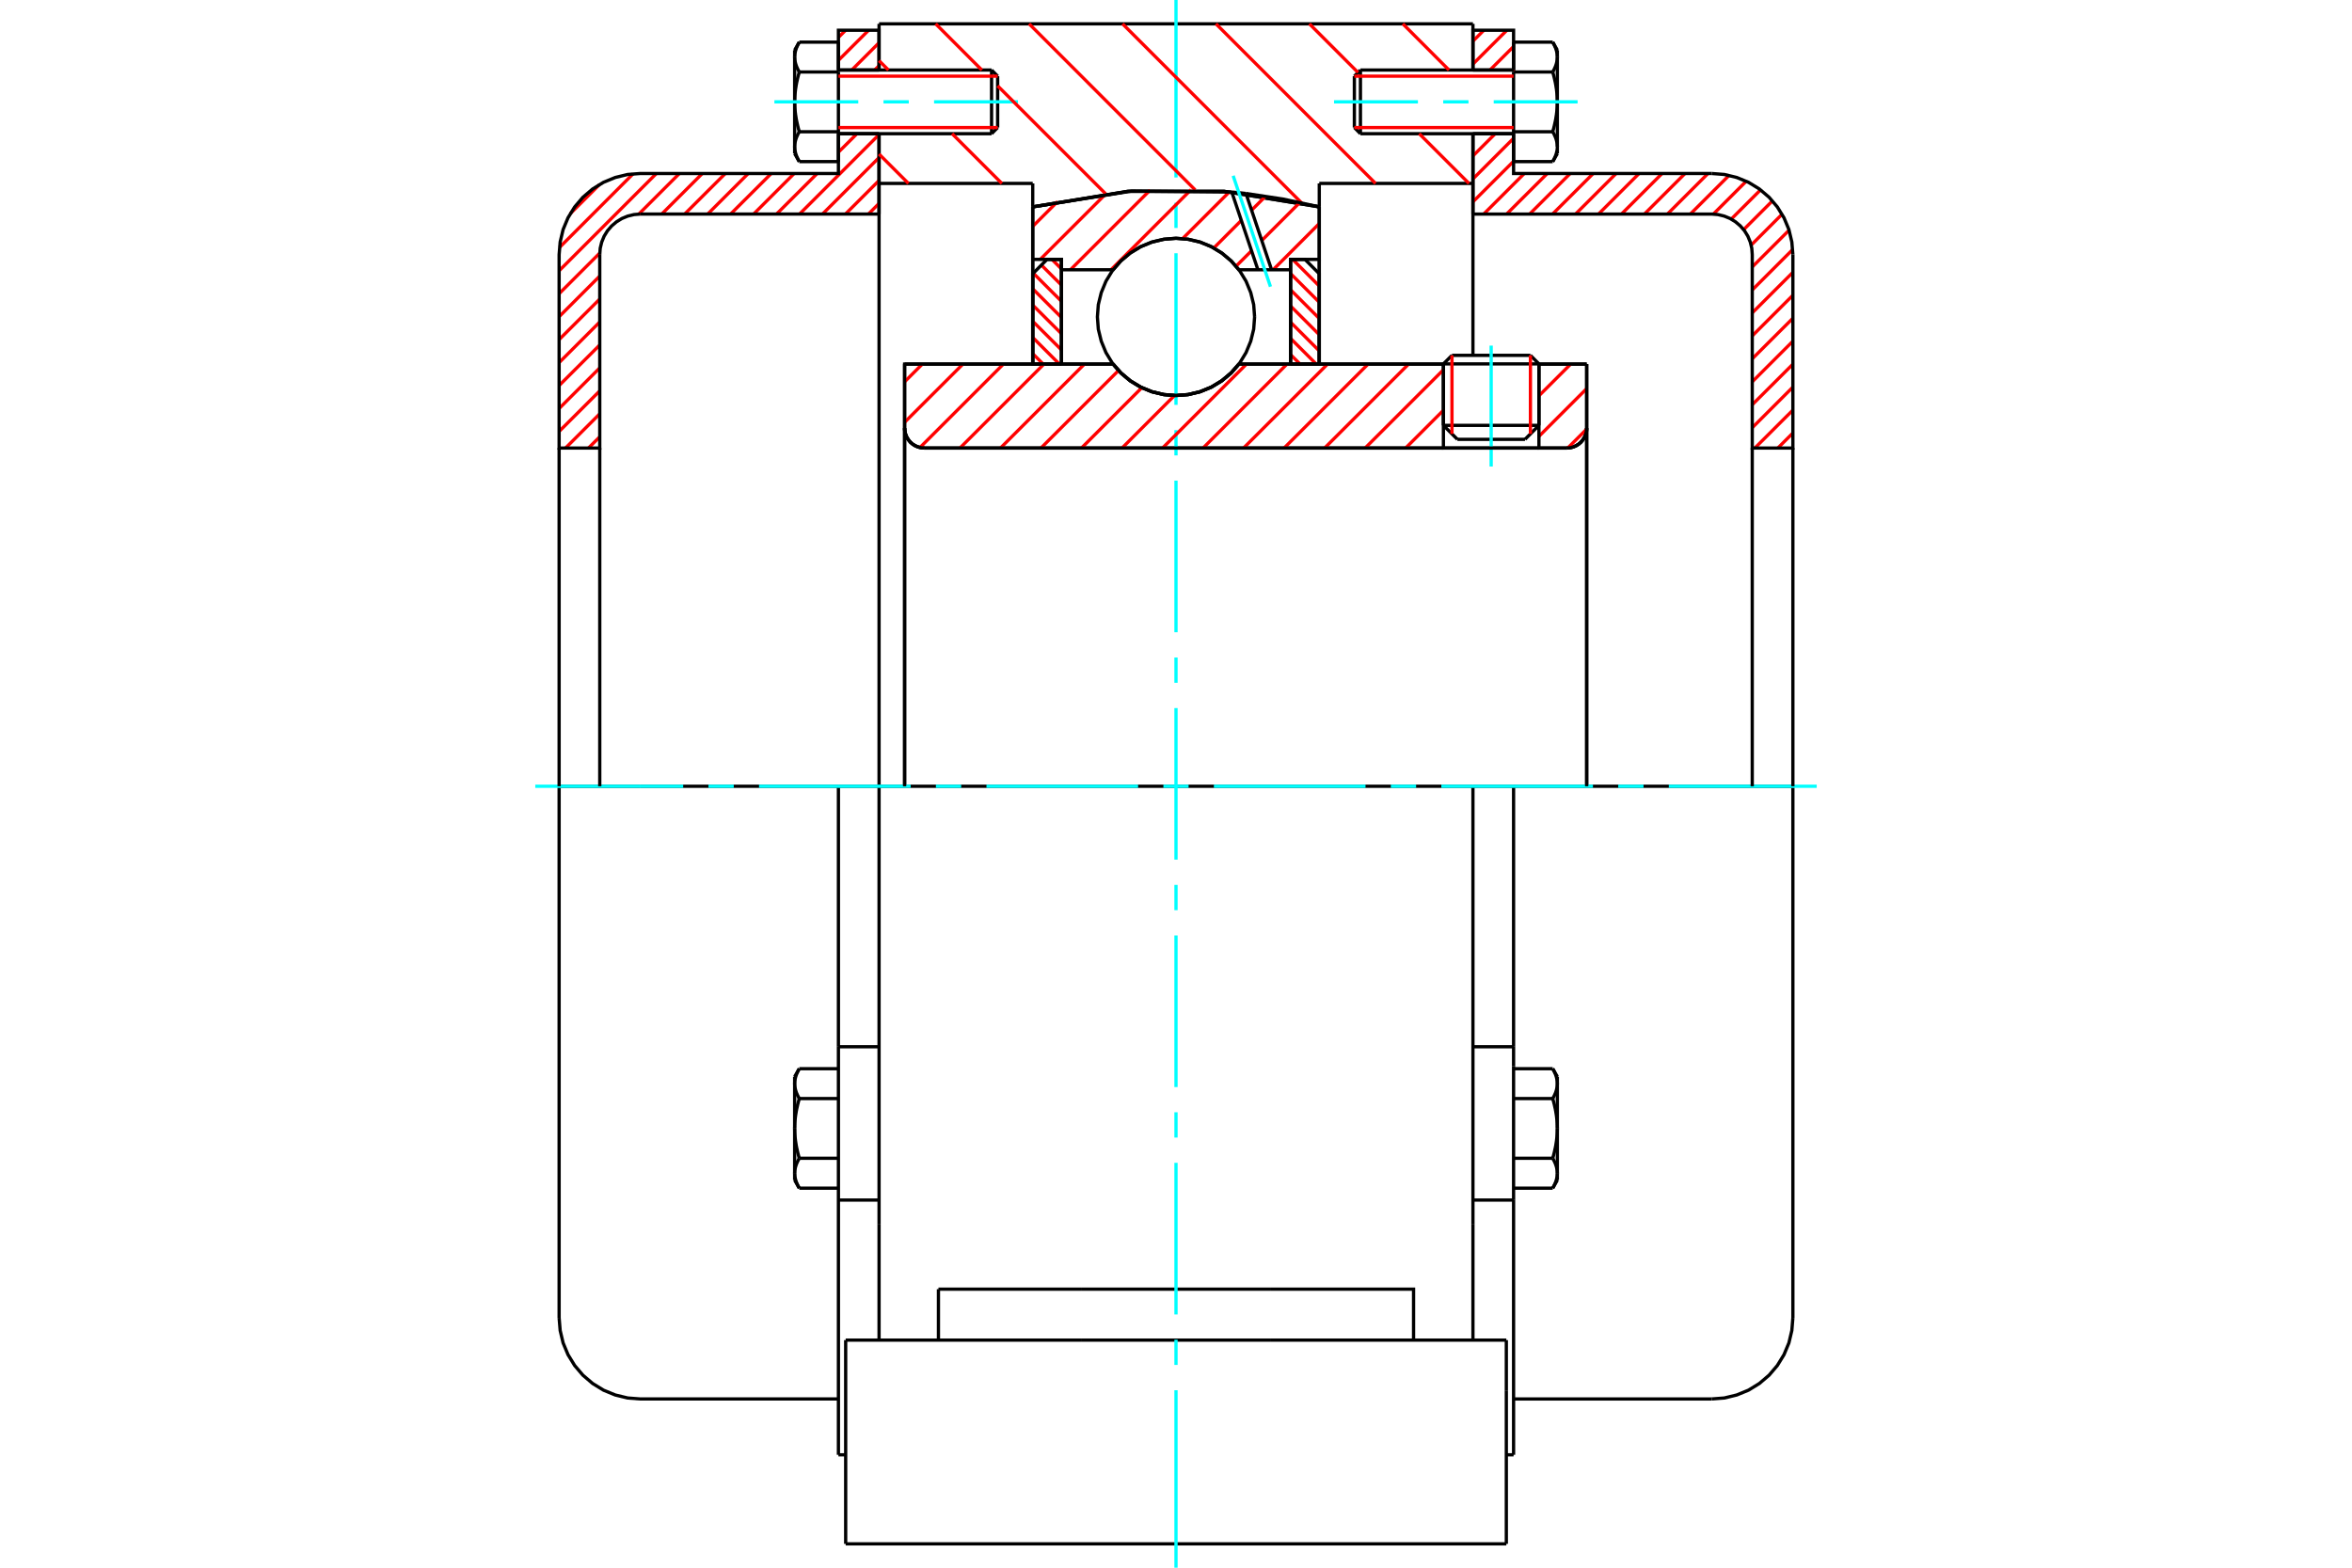<?xml version="1.0" standalone="no"?>
<!DOCTYPE svg PUBLIC "-//W3C//DTD SVG 1.1//EN"
	"http://www.w3.org/Graphics/SVG/1.1/DTD/svg11.dtd">
<svg xmlns="http://www.w3.org/2000/svg" height="100%" width="100%" viewBox="0 0 36000 24000">
	<rect x="-1800" y="-1200" width="39600" height="26400" style="fill:#FFF"/>
	<g style="fill:none; fill-rule:evenodd" transform="matrix(1 0 0 1 0 0)">
		<g style="fill:none; stroke:#000; stroke-width:50; shape-rendering:geometricPrecision">
			<line x1="23555" y1="5571" x2="22093" y2="5571"/>
			<line x1="22224" y1="5440" x2="23425" y2="5440"/>
			<line x1="22093" y1="6512" x2="23555" y2="6512"/>
			<line x1="23342" y1="6726" x2="22307" y2="6726"/>
			<polyline points="23982,6859 24029,6855 24076,6844 24120,6826 24161,6801 24197,6770 24228,6733 24253,6693 24271,6648 24283,6602 24286,6554"/>
			<line x1="24286" y1="5574" x2="24286" y2="6554"/>
			<line x1="23555" y1="5574" x2="24286" y2="5574"/>
			<line x1="18963" y1="5574" x2="22093" y2="5574"/>
			<polyline points="17037,5574 17160,5713 17303,5832 17462,5928 17634,5998 17815,6041 18000,6055 18185,6041 18366,5998 18538,5928 18697,5832 18840,5713 18963,5574"/>
			<line x1="13846" y1="5574" x2="17037" y2="5574"/>
			<line x1="13846" y1="6554" x2="13846" y2="5574"/>
			<polyline points="13846,6554 13849,6602 13861,6648 13879,6693 13904,6733 13935,6770 13971,6801 14012,6826 14056,6844 14103,6855 14150,6859"/>
			<line x1="23982" y1="6859" x2="14150" y2="6859"/>
			<line x1="24286" y1="6554" x2="24286" y2="12037"/>
			<line x1="13846" y1="6554" x2="13846" y2="12037"/>
			<line x1="22224" y1="5440" x2="22093" y2="5571"/>
			<line x1="23555" y1="5571" x2="23425" y2="5440"/>
			<line x1="23342" y1="6726" x2="23555" y2="6512"/>
			<line x1="22093" y1="6512" x2="22307" y2="6726"/>
			<line x1="22093" y1="5571" x2="22093" y2="6512"/>
			<line x1="23555" y1="6512" x2="23555" y2="5571"/>
			<polyline points="23982,6859 24029,6855 24076,6844 24120,6826 24161,6801 24197,6770 24228,6733 24253,6693 24271,6648 24283,6602 24286,6554"/>
			<polyline points="13846,6554 13849,6602 13861,6648 13879,6693 13904,6733 13935,6770 13971,6801 14012,6826 14056,6844 14103,6855 14150,6859"/>
			<line x1="22545" y1="12037" x2="13455" y2="12037"/>
			<line x1="22545" y1="2808" x2="20193" y2="2808"/>
			<line x1="22545" y1="2047" x2="22545" y2="2808"/>
			<line x1="22545" y1="365" x2="22545" y2="1072"/>
			<line x1="13455" y1="365" x2="22545" y2="365"/>
			<line x1="13455" y1="1072" x2="13455" y2="365"/>
			<line x1="13455" y1="2808" x2="13455" y2="2047"/>
			<line x1="15807" y1="2808" x2="13455" y2="2808"/>
			<line x1="15807" y1="3167" x2="15807" y2="2808"/>
			<polyline points="20193,3167 18737,2929 17263,2929 15807,3167"/>
			<line x1="20193" y1="2808" x2="20193" y2="3167"/>
			<line x1="15807" y1="5574" x2="15807" y2="3167"/>
			<line x1="13455" y1="12037" x2="13455" y2="2808"/>
			<line x1="20193" y1="3167" x2="20193" y2="5574"/>
			<line x1="12944" y1="23635" x2="23056" y2="23635"/>
			<line x1="14364" y1="20516" x2="14364" y2="19736"/>
			<line x1="16546" y1="19736" x2="14364" y2="19736"/>
			<line x1="16546" y1="20516" x2="19454" y2="20516"/>
			<line x1="19454" y1="19736" x2="16546" y2="19736"/>
			<polyline points="21636,20516 21636,19736 19454,19736"/>
			<line x1="22545" y1="20516" x2="22545" y2="18736"/>
			<line x1="13455" y1="20516" x2="13455" y2="18736"/>
			<line x1="19454" y1="20516" x2="23056" y2="20516"/>
			<line x1="22545" y1="2808" x2="22545" y2="5437"/>
			<line x1="13455" y1="18736" x2="13455" y2="12037"/>
			<line x1="23056" y1="21295" x2="23056" y2="20516"/>
			<line x1="23056" y1="23635" x2="23056" y2="21295"/>
			<polyline points="12944,23635 12944,21295 12944,20516"/>
			<line x1="22545" y1="18736" x2="22545" y2="12037"/>
			<line x1="12944" y1="20516" x2="16546" y2="20516"/>
			<line x1="12833" y1="16025" x2="13455" y2="16025"/>
			<polyline points="12833,16025 12833,16272 12833,16326 12833,18372 12833,22272"/>
			<polyline points="12163,17961 12163,17967 12164,17973 12164,17980 12164,17986 12165,17992 12165,17999 12166,18005 12167,18011 12168,18017 12169,18024 12170,18030 12172,18036 12173,18042 12175,18049 12176,18055 12178,18061 12180,18068 12182,18074 12184,18081 12186,18087 12188,18094 12191,18100 12193,18107 12196,18113 12199,18120 12202,18127 12205,18133 12208,18140 12211,18147 12215,18154 12218,18161 12222,18168 12226,18175 12230,18182 12234,18190"/>
			<line x1="12163" y1="18067" x2="12163" y2="17961"/>
			<polyline points="12163,17275 12163,17288 12164,17300 12164,17313 12164,17325 12165,17338 12165,17350 12166,17363 12167,17375 12168,17388 12169,17400 12170,17413 12172,17426 12173,17438 12175,17451 12176,17463 12178,17476 12180,17489 12182,17502 12184,17515 12186,17528 12188,17541 12191,17554 12193,17567 12196,17580 12199,17593 12202,17607 12205,17620 12208,17634 12211,17648 12215,17661 12218,17675 12222,17689 12226,17704 12230,17718 12234,17732"/>
			<line x1="12163" y1="17961" x2="12163" y2="17275"/>
			<polyline points="12234,17732 12230,17740 12226,17747 12222,17754 12218,17761 12215,17768 12211,17775 12208,17782 12205,17788 12202,17795 12199,17802 12196,17808 12193,17815 12191,17822 12188,17828 12186,17835 12184,17841 12182,17848 12180,17854 12178,17860 12176,17867 12175,17873 12173,17879 12172,17886 12170,17892 12169,17898 12168,17905 12167,17911 12166,17917 12165,17923 12165,17930 12164,17936 12164,17942 12164,17948 12163,17955 12163,17961"/>
			<polyline points="12163,16589 12163,16596 12164,16602 12164,16608 12164,16614 12165,16621 12165,16627 12166,16633 12167,16639 12168,16646 12169,16652 12170,16658 12172,16665 12173,16671 12175,16677 12176,16684 12178,16690 12180,16696 12182,16703 12184,16709 12186,16716 12188,16722 12191,16729 12193,16735 12196,16742 12199,16748 12202,16755 12205,16762 12208,16769 12211,16776 12215,16782 12218,16789 12222,16796 12226,16804 12230,16811 12234,16818"/>
			<line x1="12163" y1="17275" x2="12163" y2="16589"/>
			<polyline points="12234,16818 12230,16832 12226,16847 12222,16861 12218,16875 12215,16889 12211,16903 12208,16916 12205,16930 12202,16944 12199,16957 12196,16970 12193,16983 12191,16997 12188,17010 12186,17023 12184,17036 12182,17048 12180,17061 12178,17074 12176,17087 12175,17099 12173,17112 12172,17125 12170,17137 12169,17150 12168,17162 12167,17175 12166,17187 12165,17200 12165,17212 12164,17225 12164,17237 12164,17250 12163,17263 12163,17275"/>
			<line x1="12163" y1="16589" x2="12163" y2="16483"/>
			<polyline points="12234,16361 12230,16368 12226,16375 12222,16382 12218,16389 12215,16396 12211,16403 12208,16410 12205,16417 12202,16424 12199,16430 12196,16437 12193,16443 12191,16450 12188,16457 12186,16463 12184,16470 12182,16476 12180,16482 12178,16489 12176,16495 12175,16502 12173,16508 12172,16514 12170,16520 12169,16527 12168,16533 12167,16539 12166,16545 12165,16552 12165,16558 12164,16564 12164,16571 12164,16577 12163,16583 12163,16589"/>
			<line x1="12833" y1="16818" x2="12234" y2="16818"/>
			<line x1="12833" y1="16361" x2="12234" y2="16361"/>
			<line x1="12833" y1="17732" x2="12234" y2="17732"/>
			<line x1="12833" y1="18190" x2="12234" y2="18190"/>
			<line x1="9801" y1="12037" x2="8558" y2="12037"/>
			<line x1="12833" y1="12037" x2="9801" y2="12037"/>
			<line x1="13455" y1="12037" x2="12833" y2="12037"/>
			<line x1="8558" y1="12037" x2="8558" y2="20175"/>
			<line x1="12833" y1="12037" x2="12833" y2="16025"/>
			<line x1="15270" y1="1953" x2="15270" y2="1166"/>
			<line x1="15177" y1="2047" x2="15177" y2="1072"/>
			<polyline points="12234,2017 12230,2024 12226,2031 12222,2038 12218,2045 12215,2052 12211,2059 12208,2066 12205,2073 12202,2079 12199,2086 12196,2093 12193,2099 12191,2106 12188,2112 12186,2119 12184,2125 12182,2132 12180,2138 12178,2145 12176,2151 12175,2157 12173,2164 12172,2170 12170,2176 12169,2183 12168,2189 12167,2195 12166,2201 12165,2208 12165,2214 12164,2220 12164,2226 12164,2233 12163,2239 12163,2245"/>
			<polyline points="12163,1559 12163,1572 12164,1585 12164,1597 12164,1610 12165,1622 12165,1635 12166,1647 12167,1660 12168,1672 12169,1685 12170,1697 12172,1710 12173,1722 12175,1735 12176,1748 12178,1760 12180,1773 12182,1786 12184,1799 12186,1812 12188,1825 12191,1838 12193,1851 12196,1864 12199,1878 12202,1891 12205,1905 12208,1918 12211,1932 12215,1946 12218,1960 12222,1974 12226,1988 12230,2002 12234,2017"/>
			<line x1="12163" y1="2245" x2="12163" y2="1559"/>
			<polyline points="12163,874 12163,880 12164,886 12164,892 12164,899 12165,905 12165,911 12166,917 12167,924 12168,930 12169,936 12170,943 12172,949 12173,955 12175,961 12176,968 12178,974 12180,981 12182,987 12184,993 12186,1000 12188,1006 12191,1013 12193,1019 12196,1026 12199,1033 12202,1039 12205,1046 12208,1053 12211,1060 12215,1067 12218,1074 12222,1081 12226,1088 12230,1095 12234,1102"/>
			<line x1="12163" y1="1559" x2="12163" y2="874"/>
			<polyline points="12234,1102 12230,1117 12226,1131 12222,1145 12218,1159 12215,1173 12211,1187 12208,1201 12205,1214 12202,1228 12199,1241 12196,1254 12193,1268 12191,1281 12188,1294 12186,1307 12184,1320 12182,1333 12180,1346 12178,1358 12176,1371 12175,1384 12173,1396 12172,1409 12170,1422 12169,1434 12168,1447 12167,1459 12166,1472 12165,1484 12165,1497 12164,1509 12164,1522 12164,1534 12163,1547 12163,1559"/>
			<line x1="12163" y1="874" x2="12163" y2="768"/>
			<polyline points="12234,645 12230,652 12226,659 12222,666 12218,674 12215,680 12211,687 12208,694 12205,701 12202,708 12199,714 12196,721 12193,728 12191,734 12188,741 12186,747 12184,754 12182,760 12180,767 12178,773 12176,779 12175,786 12173,792 12172,798 12170,805 12169,811 12168,817 12167,823 12166,830 12165,836 12165,842 12164,849 12164,855 12164,861 12163,867 12163,874"/>
			<polyline points="12163,2245 12163,2251 12164,2258 12164,2264 12164,2270 12165,2277 12165,2283 12166,2289 12167,2295 12168,2302 12169,2308 12170,2314 12172,2320 12173,2327 12175,2333 12176,2339 12178,2346 12180,2352 12182,2359 12184,2365 12186,2371 12188,2378 12191,2384 12193,2391 12196,2398 12199,2404 12202,2411 12205,2418 12208,2425 12211,2431 12215,2438 12218,2445 12222,2452 12226,2459 12230,2467 12234,2474"/>
			<line x1="12163" y1="2351" x2="12163" y2="2245"/>
			<line x1="12833" y1="645" x2="12234" y2="645"/>
			<line x1="12833" y1="1102" x2="12234" y2="1102"/>
			<line x1="12833" y1="1102" x2="12833" y2="645"/>
			<line x1="12833" y1="2017" x2="12234" y2="2017"/>
			<line x1="12833" y1="2017" x2="12833" y2="1102"/>
			<line x1="12833" y1="2474" x2="12234" y2="2474"/>
			<line x1="12833" y1="2474" x2="12833" y2="2017"/>
			<line x1="12833" y1="18372" x2="13455" y2="18372"/>
			<line x1="12833" y1="22272" x2="12944" y2="22272"/>
			<line x1="12163" y1="18067" x2="12234" y2="18190"/>
			<line x1="12234" y1="16361" x2="12163" y2="16483"/>
			<polyline points="8558,20175 8574,20369 8619,20559 8694,20739 8796,20905 8922,21053 9071,21180 9237,21282 9417,21356 9607,21402 9801,21417 12833,21417"/>
			<line x1="15177" y1="2047" x2="15270" y2="1953"/>
			<line x1="15270" y1="1166" x2="15177" y2="1072"/>
			<line x1="12833" y1="2047" x2="15177" y2="2047"/>
			<line x1="15177" y1="1072" x2="12833" y2="1072"/>
			<line x1="12234" y1="645" x2="12163" y2="768"/>
			<line x1="12163" y1="2351" x2="12234" y2="2474"/>
			<line x1="22545" y1="16025" x2="23167" y2="16025"/>
			<line x1="23167" y1="16272" x2="23167" y2="16025"/>
			<line x1="23167" y1="16326" x2="23167" y2="16272"/>
			<line x1="23167" y1="18372" x2="23167" y2="16326"/>
			<polyline points="23167,16025 23167,12037 22545,12037"/>
			<line x1="23167" y1="22272" x2="23167" y2="18372"/>
			<polyline points="23837,16589 23837,16583 23836,16577 23836,16571 23836,16564 23835,16558 23835,16552 23834,16545 23833,16539 23832,16533 23831,16527 23830,16520 23828,16514 23827,16508 23825,16502 23824,16495 23822,16489 23820,16482 23818,16476 23816,16470 23814,16463 23812,16457 23809,16450 23807,16443 23804,16437 23801,16430 23798,16424 23795,16417 23792,16410 23789,16403 23785,16396 23782,16389 23778,16382 23774,16375 23770,16368 23766,16361"/>
			<line x1="23837" y1="16483" x2="23837" y2="16589"/>
			<polyline points="23837,17275 23837,17263 23836,17250 23836,17237 23836,17225 23835,17212 23835,17200 23834,17187 23833,17175 23832,17162 23831,17150 23830,17137 23828,17125 23827,17112 23825,17099 23824,17087 23822,17074 23820,17061 23818,17048 23816,17036 23814,17023 23812,17010 23809,16997 23807,16983 23804,16970 23801,16957 23798,16944 23795,16930 23792,16916 23789,16903 23785,16889 23782,16875 23778,16861 23774,16847 23770,16832 23766,16818"/>
			<line x1="23837" y1="16589" x2="23837" y2="17275"/>
			<polyline points="23766,16818 23770,16811 23774,16804 23778,16796 23782,16789 23785,16782 23789,16776 23792,16769 23795,16762 23798,16755 23801,16748 23804,16742 23807,16735 23809,16729 23812,16722 23814,16716 23816,16709 23818,16703 23820,16696 23822,16690 23824,16684 23825,16677 23827,16671 23828,16665 23830,16658 23831,16652 23832,16646 23833,16639 23834,16633 23835,16627 23835,16621 23836,16614 23836,16608 23836,16602 23837,16596 23837,16589"/>
			<polyline points="23837,17961 23837,17955 23836,17948 23836,17942 23836,17936 23835,17930 23835,17923 23834,17917 23833,17911 23832,17905 23831,17898 23830,17892 23828,17886 23827,17879 23825,17873 23824,17867 23822,17860 23820,17854 23818,17848 23816,17841 23814,17835 23812,17828 23809,17822 23807,17815 23804,17808 23801,17802 23798,17795 23795,17788 23792,17782 23789,17775 23785,17768 23782,17761 23778,17754 23774,17747 23770,17740 23766,17732"/>
			<line x1="23837" y1="17275" x2="23837" y2="17961"/>
			<polyline points="23766,17732 23770,17718 23774,17704 23778,17689 23782,17675 23785,17661 23789,17648 23792,17634 23795,17620 23798,17607 23801,17593 23804,17580 23807,17567 23809,17554 23812,17541 23814,17528 23816,17515 23818,17502 23820,17489 23822,17476 23824,17463 23825,17451 23827,17438 23828,17426 23830,17413 23831,17400 23832,17388 23833,17375 23834,17363 23835,17350 23835,17338 23836,17325 23836,17313 23836,17300 23837,17288 23837,17275"/>
			<line x1="23837" y1="17961" x2="23837" y2="18067"/>
			<polyline points="23766,18190 23770,18182 23774,18175 23778,18168 23782,18161 23785,18154 23789,18147 23792,18140 23795,18133 23798,18127 23801,18120 23804,18113 23807,18107 23809,18100 23812,18094 23814,18087 23816,18081 23818,18074 23820,18068 23822,18061 23824,18055 23825,18049 23827,18042 23828,18036 23830,18030 23831,18024 23832,18017 23833,18011 23834,18005 23835,17999 23835,17992 23836,17986 23836,17980 23836,17973 23837,17967 23837,17961"/>
			<line x1="23167" y1="18190" x2="23766" y2="18190"/>
			<line x1="23167" y1="17732" x2="23766" y2="17732"/>
			<line x1="23167" y1="16818" x2="23766" y2="16818"/>
			<line x1="23167" y1="16361" x2="23766" y2="16361"/>
			<polyline points="27442,12037 26199,12037 23167,12037"/>
			<line x1="27442" y1="20175" x2="27442" y2="12037"/>
			<line x1="20730" y1="1166" x2="20730" y2="1953"/>
			<line x1="20823" y1="1072" x2="20823" y2="2047"/>
			<polyline points="23837,874 23837,867 23836,861 23836,855 23836,849 23835,842 23835,836 23834,830 23833,823 23832,817 23831,811 23830,805 23828,798 23827,792 23825,786 23824,779 23822,773 23820,767 23818,760 23816,754 23814,747 23812,741 23809,734 23807,728 23804,721 23801,714 23798,708 23795,701 23792,694 23789,687 23785,680 23782,674 23778,666 23774,659 23770,652 23766,645"/>
			<line x1="23837" y1="768" x2="23837" y2="874"/>
			<polyline points="23766,2474 23770,2467 23774,2459 23778,2452 23782,2445 23785,2438 23789,2431 23792,2425 23795,2418 23798,2411 23801,2404 23804,2398 23807,2391 23809,2384 23812,2378 23814,2371 23816,2365 23818,2359 23820,2352 23822,2346 23824,2339 23825,2333 23827,2327 23828,2320 23830,2314 23831,2308 23832,2302 23833,2295 23834,2289 23835,2283 23835,2277 23836,2270 23836,2264 23836,2258 23837,2251 23837,2245 23837,2351"/>
			<polyline points="23837,1559 23837,1547 23836,1534 23836,1522 23836,1509 23835,1497 23835,1484 23834,1472 23833,1459 23832,1447 23831,1434 23830,1422 23828,1409 23827,1396 23825,1384 23824,1371 23822,1358 23820,1346 23818,1333 23816,1320 23814,1307 23812,1294 23809,1281 23807,1268 23804,1254 23801,1241 23798,1228 23795,1214 23792,1201 23789,1187 23785,1173 23782,1159 23778,1145 23774,1131 23770,1117 23766,1102"/>
			<line x1="23837" y1="874" x2="23837" y2="1559"/>
			<polyline points="23766,1102 23770,1095 23774,1088 23778,1081 23782,1074 23785,1067 23789,1060 23792,1053 23795,1046 23798,1039 23801,1033 23804,1026 23807,1019 23809,1013 23812,1006 23814,1000 23816,993 23818,987 23820,981 23822,974 23824,968 23825,961 23827,955 23828,949 23830,943 23831,936 23832,930 23833,924 23834,917 23835,911 23835,905 23836,899 23836,892 23836,886 23837,880 23837,874"/>
			<polyline points="23837,2245 23837,2239 23836,2233 23836,2226 23836,2220 23835,2214 23835,2208 23834,2201 23833,2195 23832,2189 23831,2183 23830,2176 23828,2170 23827,2164 23825,2157 23824,2151 23822,2145 23820,2138 23818,2132 23816,2125 23814,2119 23812,2112 23809,2106 23807,2099 23804,2093 23801,2086 23798,2079 23795,2073 23792,2066 23789,2059 23785,2052 23782,2045 23778,2038 23774,2031 23770,2024 23766,2017"/>
			<line x1="23837" y1="1559" x2="23837" y2="2245"/>
			<polyline points="23766,2017 23770,2002 23774,1988 23778,1974 23782,1960 23785,1946 23789,1932 23792,1918 23795,1905 23798,1891 23801,1878 23804,1864 23807,1851 23809,1838 23812,1825 23814,1812 23816,1799 23818,1786 23820,1773 23822,1760 23824,1748 23825,1735 23827,1722 23828,1710 23830,1697 23831,1685 23832,1672 23833,1660 23834,1647 23835,1635 23835,1622 23836,1610 23836,1597 23836,1585 23837,1572 23837,1559"/>
			<line x1="23167" y1="1102" x2="23766" y2="1102"/>
			<polyline points="23167,1102 23167,2017 23766,2017"/>
			<line x1="23167" y1="645" x2="23766" y2="645"/>
			<line x1="23167" y1="645" x2="23167" y2="1102"/>
			<line x1="23167" y1="2474" x2="23766" y2="2474"/>
			<line x1="23167" y1="2017" x2="23167" y2="2474"/>
			<line x1="22545" y1="18372" x2="23167" y2="18372"/>
			<line x1="23056" y1="22272" x2="23167" y2="22272"/>
			<line x1="23837" y1="16483" x2="23766" y2="16361"/>
			<line x1="23766" y1="18190" x2="23837" y2="18067"/>
			<polyline points="26199,21417 26393,21402 26583,21356 26763,21282 26929,21180 27078,21053 27204,20905 27306,20739 27381,20559 27426,20369 27442,20175"/>
			<line x1="23167" y1="21417" x2="26199" y2="21417"/>
			<line x1="20823" y1="1072" x2="20730" y2="1166"/>
			<line x1="20730" y1="1953" x2="20823" y2="2047"/>
			<line x1="23167" y1="1072" x2="20823" y2="1072"/>
			<line x1="20823" y1="2047" x2="23167" y2="2047"/>
			<line x1="23837" y1="768" x2="23766" y2="645"/>
			<line x1="23766" y1="2474" x2="23837" y2="2351"/>
		</g>
		<g style="fill:none; stroke:#0FF; stroke-width:50; shape-rendering:geometricPrecision">
			<line x1="22824" y1="7142" x2="22824" y2="5291"/>
			<line x1="18000" y1="24000" x2="18000" y2="21283"/>
			<line x1="18000" y1="20896" x2="18000" y2="20510"/>
			<line x1="18000" y1="20123" x2="18000" y2="17802"/>
			<line x1="18000" y1="17415" x2="18000" y2="17028"/>
			<line x1="18000" y1="16642" x2="18000" y2="14321"/>
			<line x1="18000" y1="13934" x2="18000" y2="13547"/>
			<line x1="18000" y1="13160" x2="18000" y2="10840"/>
			<line x1="18000" y1="10453" x2="18000" y2="10066"/>
			<line x1="18000" y1="9679" x2="18000" y2="7358"/>
			<line x1="18000" y1="6972" x2="18000" y2="6585"/>
			<line x1="18000" y1="6198" x2="18000" y2="3877"/>
			<line x1="18000" y1="3490" x2="18000" y2="3104"/>
			<line x1="18000" y1="2717" x2="18000" y2="0"/>
			<line x1="8193" y1="12037" x2="10457" y2="12037"/>
			<line x1="10844" y1="12037" x2="11231" y2="12037"/>
			<line x1="11618" y1="12037" x2="13939" y2="12037"/>
			<line x1="14325" y1="12037" x2="14712" y2="12037"/>
			<line x1="15099" y1="12037" x2="17420" y2="12037"/>
			<line x1="17807" y1="12037" x2="18193" y2="12037"/>
			<line x1="18580" y1="12037" x2="20901" y2="12037"/>
			<line x1="21288" y1="12037" x2="21675" y2="12037"/>
			<line x1="22061" y1="12037" x2="24382" y2="12037"/>
			<line x1="24769" y1="12037" x2="25156" y2="12037"/>
			<line x1="25543" y1="12037" x2="27807" y2="12037"/>
			<line x1="11853" y1="1559" x2="13137" y2="1559"/>
			<line x1="13523" y1="1559" x2="13910" y2="1559"/>
			<line x1="14297" y1="1559" x2="15581" y2="1559"/>
			<line x1="20419" y1="1559" x2="21703" y2="1559"/>
			<line x1="22090" y1="1559" x2="22477" y2="1559"/>
			<line x1="22863" y1="1559" x2="24147" y2="1559"/>
		</g>
		<g style="fill:none; stroke:#F00; stroke-width:50; shape-rendering:geometricPrecision">
			<line x1="27442" y1="6629" x2="27212" y2="6859"/>
			<line x1="27442" y1="6278" x2="26860" y2="6859"/>
			<line x1="27442" y1="5926" x2="26820" y2="6548"/>
			<line x1="27442" y1="5575" x2="26820" y2="6196"/>
			<line x1="27442" y1="5223" x2="26820" y2="5845"/>
			<line x1="27442" y1="4872" x2="26820" y2="5493"/>
			<line x1="27442" y1="4520" x2="26820" y2="5142"/>
			<line x1="27442" y1="4169" x2="26820" y2="4790"/>
			<line x1="27439" y1="3820" x2="26820" y2="4439"/>
			<line x1="27384" y1="3524" x2="26820" y2="4087"/>
			<line x1="27276" y1="3280" x2="26803" y2="3753"/>
			<line x1="27129" y1="3075" x2="26688" y2="3516"/>
			<line x1="26947" y1="2907" x2="26499" y2="3354"/>
			<line x1="26728" y1="2774" x2="26224" y2="3278"/>
			<line x1="26465" y1="2685" x2="25873" y2="3277"/>
			<line x1="26143" y1="2656" x2="25522" y2="3277"/>
			<line x1="25791" y1="2656" x2="25170" y2="3277"/>
			<line x1="25440" y1="2656" x2="24819" y2="3277"/>
			<line x1="25088" y1="2656" x2="24467" y2="3277"/>
			<line x1="24737" y1="2656" x2="24116" y2="3277"/>
			<line x1="24386" y1="2656" x2="23764" y2="3277"/>
			<line x1="24034" y1="2656" x2="23413" y2="3277"/>
			<line x1="23683" y1="2656" x2="23061" y2="3277"/>
			<line x1="23331" y1="2656" x2="22710" y2="3277"/>
			<line x1="23167" y1="2469" x2="22545" y2="3090"/>
			<line x1="23167" y1="2117" x2="22545" y2="2739"/>
			<line x1="22886" y1="2047" x2="22545" y2="2387"/>
			<line x1="23167" y1="1063" x2="23158" y2="1072"/>
			<line x1="23167" y1="712" x2="22806" y2="1072"/>
			<line x1="23064" y1="463" x2="22545" y2="981"/>
			<line x1="22712" y1="463" x2="22545" y2="630"/>
		</g>
		<g style="fill:none; stroke:#000; stroke-width:50; shape-rendering:geometricPrecision">
			<line x1="22545" y1="3277" x2="22545" y2="2047"/>
			<line x1="22545" y1="1072" x2="23167" y2="1072"/>
			<line x1="23167" y1="2047" x2="22545" y2="2047"/>
			<polyline points="22545,1072 22545,463 23167,463 23167,1072"/>
			<polyline points="23167,2047 23167,2656 26199,2656"/>
			<polyline points="27442,3898 27426,3704 27381,3514 27306,3334 27204,3168 27078,3020 26929,2893 26763,2791 26583,2717 26393,2671 26199,2656"/>
			<polyline points="27442,3898 27442,6859 26820,6859 26820,3898 26813,3801 26790,3706 26753,3616 26702,3533 26638,3459 26564,3396 26481,3345 26391,3308 26296,3285 26199,3277 22545,3277"/>
			<line x1="27442" y1="12037" x2="27442" y2="6859"/>
			<line x1="26820" y1="6859" x2="26820" y2="12037"/>
		</g>
		<g style="fill:none; stroke:#F00; stroke-width:50; shape-rendering:geometricPrecision">
			<line x1="13455" y1="3114" x2="13292" y2="3277"/>
			<line x1="13455" y1="2763" x2="12941" y2="3277"/>
			<line x1="13455" y1="2412" x2="12589" y2="3277"/>
			<line x1="9180" y1="6687" x2="9007" y2="6859"/>
			<line x1="13455" y1="2060" x2="12238" y2="3277"/>
			<line x1="9180" y1="6335" x2="8656" y2="6859"/>
			<line x1="13117" y1="2047" x2="12833" y2="2330"/>
			<line x1="12508" y1="2656" x2="11886" y2="3277"/>
			<line x1="9180" y1="5984" x2="8558" y2="6605"/>
			<line x1="12156" y1="2656" x2="11535" y2="3277"/>
			<line x1="9180" y1="5632" x2="8558" y2="6254"/>
			<line x1="13455" y1="1006" x2="13388" y2="1072"/>
			<line x1="11805" y1="2656" x2="11183" y2="3277"/>
			<line x1="9180" y1="5281" x2="8558" y2="5902"/>
			<line x1="13455" y1="654" x2="13037" y2="1072"/>
			<line x1="11453" y1="2656" x2="10832" y2="3277"/>
			<line x1="9180" y1="4929" x2="8558" y2="5551"/>
			<line x1="13295" y1="463" x2="12833" y2="924"/>
			<line x1="11102" y1="2656" x2="10480" y2="3277"/>
			<line x1="9180" y1="4578" x2="8558" y2="5199"/>
			<line x1="12943" y1="463" x2="12833" y2="573"/>
			<line x1="10750" y1="2656" x2="10129" y2="3277"/>
			<line x1="9180" y1="4226" x2="8558" y2="4848"/>
			<line x1="10399" y1="2656" x2="9777" y2="3278"/>
			<line x1="9180" y1="3874" x2="8558" y2="4496"/>
			<line x1="10047" y1="2656" x2="8558" y2="4145"/>
			<line x1="9690" y1="2661" x2="8564" y2="3788"/>
			<line x1="9174" y1="2827" x2="8729" y2="3271"/>
		</g>
		<g style="fill:none; stroke:#000; stroke-width:50; shape-rendering:geometricPrecision">
			<line x1="13455" y1="3277" x2="13455" y2="2047"/>
			<line x1="13455" y1="1072" x2="12833" y2="1072"/>
			<line x1="12833" y1="2047" x2="13455" y2="2047"/>
			<polyline points="13455,1072 13455,463 12833,463 12833,1072"/>
			<polyline points="12833,2047 12833,2656 9801,2656 9607,2671 9417,2717 9237,2791 9071,2893 8922,3020 8796,3168 8694,3334 8619,3514 8574,3704 8558,3898 8558,6859 9180,6859 9180,3898"/>
			<polyline points="9801,3277 9704,3285 9609,3308 9519,3345 9436,3396 9362,3459 9298,3533 9247,3616 9210,3706 9187,3801 9180,3898"/>
			<line x1="9801" y1="3277" x2="13455" y2="3277"/>
			<line x1="8558" y1="12037" x2="8558" y2="6859"/>
			<line x1="9180" y1="6859" x2="9180" y2="12037"/>
		</g>
		<g style="fill:none; stroke:#F00; stroke-width:50; shape-rendering:geometricPrecision">
			<line x1="21472" y1="365" x2="22178" y2="1072"/>
			<line x1="20042" y1="365" x2="20786" y2="1110"/>
			<line x1="21723" y1="2047" x2="22484" y2="2808"/>
			<line x1="18612" y1="365" x2="21054" y2="2808"/>
			<line x1="17182" y1="365" x2="19925" y2="3109"/>
			<line x1="15752" y1="365" x2="18294" y2="2908"/>
			<line x1="14322" y1="365" x2="15028" y2="1072"/>
			<line x1="15270" y1="1314" x2="16923" y2="2967"/>
			<line x1="13455" y1="929" x2="13598" y2="1072"/>
			<line x1="14573" y1="2047" x2="15334" y2="2808"/>
			<line x1="13455" y1="2359" x2="13904" y2="2808"/>
		</g>
		<g style="fill:none; stroke:#000; stroke-width:50; shape-rendering:geometricPrecision">
			<polyline points="20193,3167 18737,2929 17263,2929 15807,3167"/>
		</g>
		<g style="fill:none; stroke:#F00; stroke-width:50; shape-rendering:geometricPrecision">
			<line x1="23425" y1="5440" x2="23425" y2="6643"/>
			<line x1="22224" y1="6643" x2="22224" y2="5440"/>
			<line x1="15807" y1="5414" x2="15967" y2="5574"/>
			<line x1="15807" y1="5166" x2="16215" y2="5574"/>
			<line x1="15807" y1="4918" x2="16246" y2="5356"/>
			<line x1="15807" y1="4670" x2="16246" y2="5108"/>
			<line x1="15807" y1="4421" x2="16246" y2="4860"/>
			<line x1="15816" y1="4182" x2="16246" y2="4612"/>
			<line x1="15940" y1="4058" x2="16246" y2="4364"/>
			<line x1="16101" y1="3971" x2="16246" y2="4116"/>
		</g>
		<g style="fill:none; stroke:#000; stroke-width:50; shape-rendering:geometricPrecision">
			<polyline points="16246,5574 16246,3971 16026,3971 15807,4191 15807,5574 16246,5574"/>
		</g>
		<g style="fill:none; stroke:#F00; stroke-width:50; shape-rendering:geometricPrecision">
			<line x1="19785" y1="3971" x2="20193" y2="4379"/>
			<line x1="19754" y1="4189" x2="20193" y2="4627"/>
			<line x1="19754" y1="4437" x2="20193" y2="4876"/>
			<line x1="19754" y1="4685" x2="20193" y2="5124"/>
			<line x1="19754" y1="4933" x2="20193" y2="5372"/>
			<line x1="19754" y1="5181" x2="20147" y2="5574"/>
			<line x1="19754" y1="5429" x2="19899" y2="5574"/>
		</g>
		<g style="fill:none; stroke:#000; stroke-width:50; shape-rendering:geometricPrecision">
			<polyline points="19754,5574 19754,3971 19974,3971 20193,4191 20193,5574 19754,5574"/>
			<polyline points="19203,4852 19189,4663 19144,4480 19072,4305 18974,4144 18851,4001 18707,3878 18546,3779 18372,3707 18188,3663 18000,3648 17812,3663 17628,3707 17454,3779 17293,3878 17149,4001 17026,4144 16928,4305 16856,4480 16811,4663 16797,4852 16811,5040 16856,5223 16928,5398 17026,5559 17149,5702 17293,5825 17454,5924 17628,5996 17812,6040 18000,6055 18188,6040 18372,5996 18546,5924 18707,5825 18851,5702 18974,5559 19072,5398 19144,5223 19189,5040 19203,4852"/>
		</g>
		<g style="fill:none; stroke:#F00; stroke-width:50; shape-rendering:geometricPrecision">
			<line x1="20193" y1="3422" x2="19486" y2="4130"/>
			<line x1="19893" y1="3102" x2="19313" y2="3682"/>
			<line x1="19156" y1="3839" x2="18919" y2="4075"/>
			<line x1="19368" y1="3007" x2="19157" y2="3218"/>
			<line x1="19000" y1="3374" x2="18578" y2="3797"/>
			<line x1="18817" y1="2937" x2="18101" y2="3653"/>
			<line x1="18230" y1="2904" x2="17005" y2="4130"/>
			<line x1="17603" y1="2911" x2="16384" y2="4130"/>
			<line x1="16927" y1="2967" x2="15922" y2="3971"/>
			<line x1="16188" y1="3085" x2="15807" y2="3466"/>
		</g>
		<g style="fill:none; stroke:#000; stroke-width:50; shape-rendering:geometricPrecision">
			<polyline points="15807,5574 15807,3971 15807,3167"/>
			<polyline points="18854,2940 17321,2925 15807,3167"/>
			<polyline points="19071,2962 18963,2950 18854,2940"/>
			<polyline points="20193,3167 19635,3047 19071,2962"/>
			<polyline points="20193,3167 20193,3971 19754,3971 19754,4130 19754,5574"/>
			<polyline points="19754,4130 19463,4130 19254,4130 18963,4130 18840,3990 18697,3871 18538,3775 18366,3705 18185,3663 18000,3648 17815,3663 17634,3705 17462,3775 17303,3871 17160,3990 17037,4130 16246,4130 16246,5574"/>
			<polyline points="16246,4130 16246,3971 15807,3971"/>
			<line x1="20193" y1="3971" x2="20193" y2="5574"/>
		</g>
		<g style="fill:none; stroke:#0FF; stroke-width:50; shape-rendering:geometricPrecision">
			<line x1="19446" y1="4389" x2="18875" y2="2691"/>
		</g>
		<g style="fill:none; stroke:#000; stroke-width:50; shape-rendering:geometricPrecision">
			<line x1="19254" y1="4130" x2="18854" y2="2940"/>
			<line x1="19463" y1="4130" x2="19071" y2="2962"/>
		</g>
		<g style="fill:none; stroke:#F00; stroke-width:50; shape-rendering:geometricPrecision">
			<line x1="24286" y1="6569" x2="23997" y2="6858"/>
			<line x1="24286" y1="5949" x2="23555" y2="6680"/>
			<line x1="24041" y1="5574" x2="23555" y2="6059"/>
			<line x1="22093" y1="6281" x2="21515" y2="6859"/>
			<line x1="22093" y1="5661" x2="20895" y2="6859"/>
			<line x1="21560" y1="5574" x2="20275" y2="6859"/>
			<line x1="20940" y1="5574" x2="19655" y2="6859"/>
			<line x1="20320" y1="5574" x2="19034" y2="6859"/>
			<line x1="19699" y1="5574" x2="18414" y2="6859"/>
			<line x1="19079" y1="5574" x2="17794" y2="6859"/>
			<line x1="17978" y1="6054" x2="17174" y2="6859"/>
			<line x1="17477" y1="5935" x2="16553" y2="6859"/>
			<line x1="17120" y1="5672" x2="15933" y2="6859"/>
			<line x1="16598" y1="5574" x2="15313" y2="6859"/>
			<line x1="15978" y1="5574" x2="14693" y2="6859"/>
			<line x1="15358" y1="5574" x2="14081" y2="6851"/>
			<line x1="14738" y1="5574" x2="13846" y2="6465"/>
			<line x1="14117" y1="5574" x2="13846" y2="5845"/>
		</g>
		<g style="fill:none; stroke:#000; stroke-width:50; shape-rendering:geometricPrecision">
			<line x1="24286" y1="12037" x2="24286" y2="5574"/>
			<polyline points="23982,6859 24029,6855 24076,6844 24120,6826 24161,6801 24197,6770 24228,6733 24253,6693 24271,6648 24283,6602 24286,6554"/>
			<polyline points="23982,6859 23555,6859 23555,5574"/>
			<polyline points="23555,6859 22093,6859 22093,5574"/>
			<line x1="22093" y1="6859" x2="14150" y2="6859"/>
			<polyline points="13846,6554 13849,6602 13861,6648 13879,6693 13904,6733 13935,6770 13971,6801 14012,6826 14056,6844 14103,6855 14150,6859"/>
			<polyline points="13846,6554 13846,5574 14284,5574 17037,5574 17160,5713 17303,5832 17462,5928 17634,5998 17815,6041 18000,6055 18185,6041 18366,5998 18538,5928 18697,5832 18840,5713 18963,5574 22093,5574"/>
			<line x1="23555" y1="5574" x2="24286" y2="5574"/>
			<line x1="13846" y1="12037" x2="13846" y2="6554"/>
		</g>
		<g style="fill:none; stroke:#F00; stroke-width:50; shape-rendering:geometricPrecision">
			<line x1="23167" y1="1166" x2="20730" y2="1166"/>
			<line x1="20730" y1="1953" x2="23167" y2="1953"/>
		</g>
		<g style="fill:none; stroke:#F00; stroke-width:50; shape-rendering:geometricPrecision">
			<line x1="12833" y1="1166" x2="15270" y2="1166"/>
			<line x1="15270" y1="1953" x2="12833" y2="1953"/>
		</g>
	</g>
</svg>
